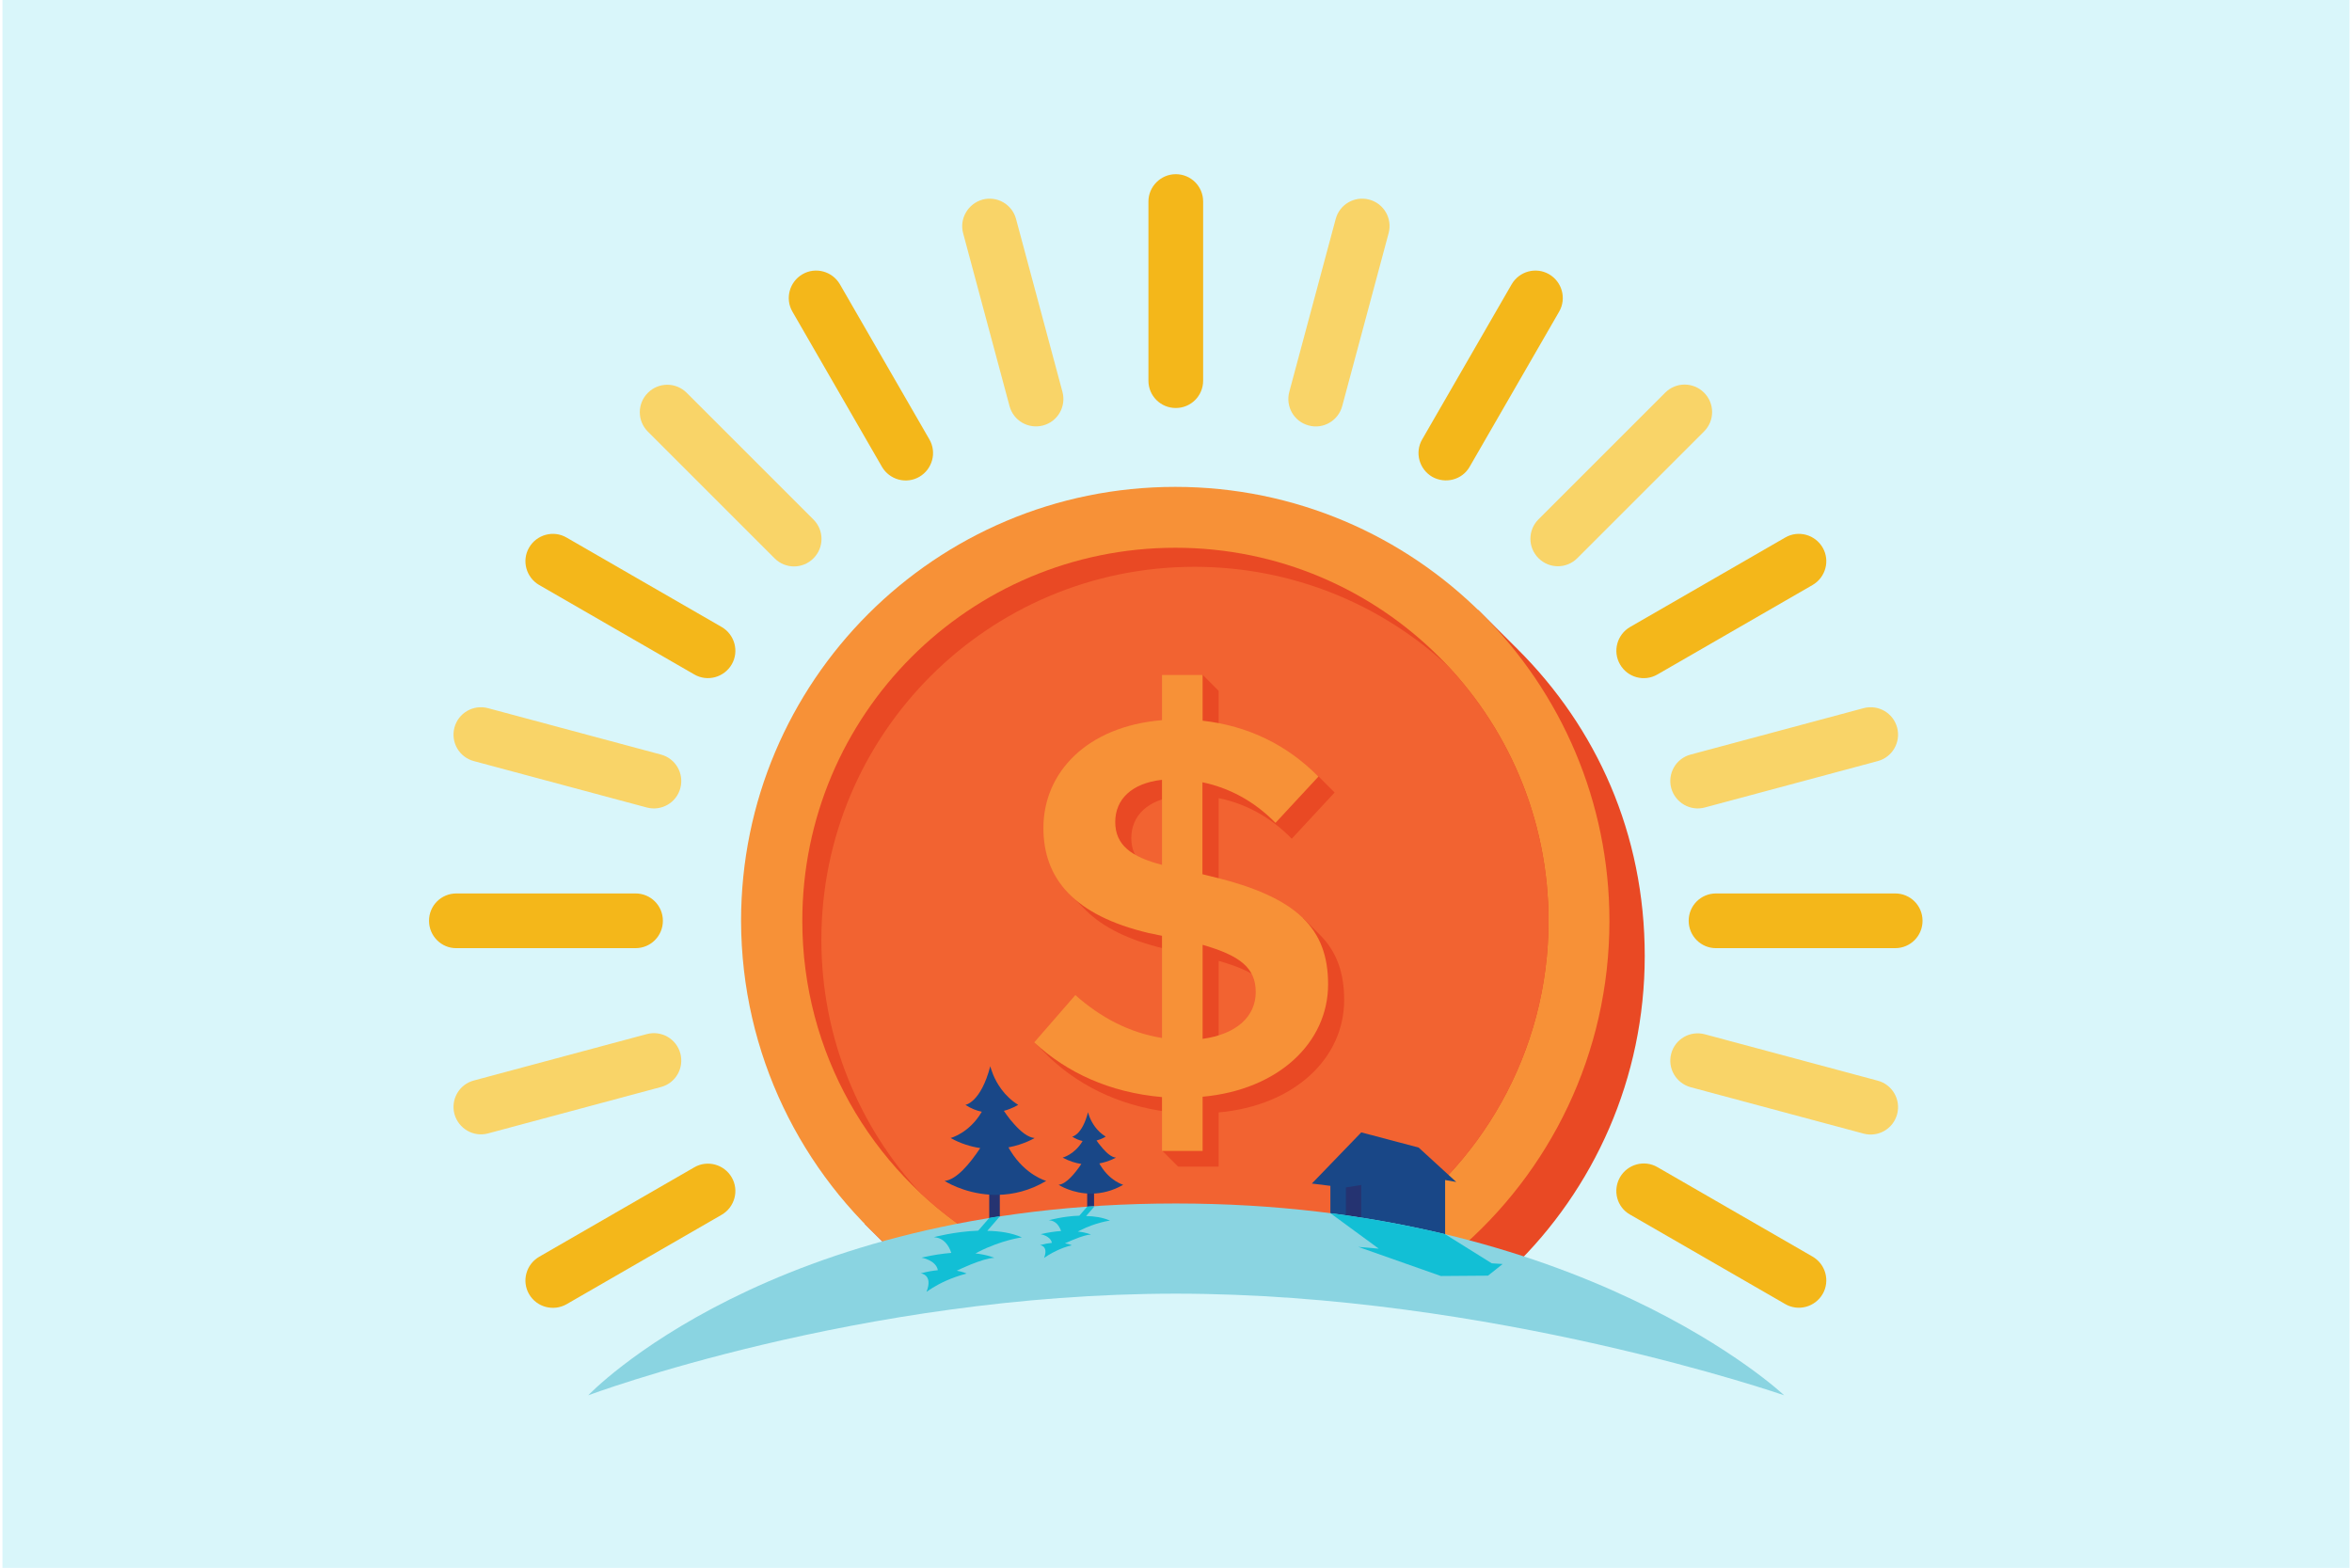 <svg width="1080" height="720" viewBox="0 0 1080 720" fill="none" xmlns="http://www.w3.org/2000/svg">
<path d="M1078.8 0H1.2V720H1078.8V0Z" fill="#D9F6FA"/>
<path d="M1078.8 0H1.2V720H1078.8V0Z" fill="#D9F6FA"/>
<path d="M397.098 562.134L410.552 575.588C445.644 566.187 488.679 559.298 539.899 559.298C602.79 559.298 654.577 569.671 694.532 582.314C731.975 546.087 755.235 495.273 755.235 439.028C755.235 382.783 733.029 334.237 696.883 298.172L678.81 280.18L676.865 280.747C643.312 255.137 601.412 239.901 555.946 239.901C445.887 239.901 356.576 329.131 356.576 439.271C356.576 485.061 372.056 527.285 398.071 560.919L397.098 562.134Z" fill="#E94924"/>
<path d="M411.362 575.426C446.293 566.105 489.084 559.379 539.899 559.379C590.714 559.379 633.019 565.943 668.598 575.02C711.714 538.469 739.026 483.926 739.026 422.981C739.026 312.922 649.796 223.611 539.656 223.611C429.516 223.611 340.286 312.841 340.286 422.981C340.448 484.088 368.003 538.793 411.362 575.426Z" fill="#F79137"/>
<path d="M447.59 567.321C474.74 562.458 505.537 559.297 539.9 559.297C574.263 559.297 604.735 562.377 632.209 567.159C679.621 536.686 711.066 483.439 711.066 422.899C711.066 328.32 634.398 251.571 539.738 251.571C445.077 251.571 368.409 328.239 368.409 422.899C368.409 483.602 400.017 536.929 447.59 567.321Z" fill="#E94924"/>
<path d="M447.59 567.321C474.74 562.458 505.456 559.297 539.9 559.297C574.344 559.297 604.735 562.377 632.21 567.159C679.621 536.686 711.066 483.44 711.066 422.899C711.066 377.838 693.641 336.83 665.195 306.195C634.641 277.748 593.632 260.324 548.49 260.324C453.911 260.324 377.162 336.992 377.162 431.652C377.162 476.713 394.587 517.721 423.033 548.356C430.652 555.407 438.837 561.729 447.59 567.321Z" fill="#F26331"/>
<path d="M606.113 429.383L598.494 421.764L596.468 422.008C588.364 417.145 577.666 413.174 563.726 409.851L559.593 408.797V366.573C571.344 368.923 583.177 374.921 593.146 385.213L612.839 363.98L605.464 356.605H604.573C591.687 346.393 576.531 340.234 559.593 338.288V317.298L552.218 309.923L540.953 317.298V338.045C506.347 340.963 486.491 362.116 486.491 387.564C486.491 395.911 488.355 403.448 492.326 410.094L490.867 410.337L498.81 418.28C506.59 425.898 518.341 431.814 534.712 435.704L540.953 437.001V483.926C525.716 481.575 512.668 474.524 501.16 464.232L485.113 482.71L474.901 478.658L482.276 486.033C497.189 499.891 516.882 509.05 540.953 511.157V527.447C537.306 527.933 533.578 528.419 533.578 528.419L540.953 535.794H559.593V510.914C594.442 507.753 617.216 486.033 617.216 459.288C617.216 447.05 613.974 437.244 606.113 429.383ZM519.476 384.97C519.476 374.515 527.094 367.14 540.953 365.601V404.664C526.851 400.855 519.476 395.101 519.476 384.97ZM559.593 484.493V441.296C576.612 446.24 583.987 451.265 583.987 463.016C583.987 474.768 575.073 482.386 559.593 484.493Z" fill="#E94924"/>
<path d="M533.578 503.863C509.507 501.756 489.814 492.598 474.901 478.739L493.785 457.019C505.293 467.231 518.422 474.282 533.578 476.713V429.788L527.337 428.492C493.299 420.387 479.116 403.611 479.116 380.27C479.116 354.822 499.053 333.588 533.578 330.752V310.004H552.218V330.995C572.965 333.345 590.957 342.017 605.383 356.686L585.689 377.92C575.721 367.708 563.969 361.711 552.137 359.28V401.504L556.351 402.557C595.901 411.959 609.841 426.628 609.841 452.076C609.841 478.82 587.067 500.54 552.218 503.701V528.582H533.578V503.863ZM533.578 397.208V358.145C519.719 359.685 512.101 367.06 512.101 377.515C512.101 388.131 519.476 393.561 533.578 397.208ZM552.218 433.922V477.118C567.697 475.011 576.612 466.907 576.612 455.642C576.612 444.376 569.237 438.865 552.218 433.922Z" fill="#F79137"/>
<path d="M539.9 80C546.87 80 552.462 85.592 552.462 92.562V174.822C552.462 181.792 546.87 187.384 539.9 187.384C532.93 187.384 527.338 181.792 527.338 174.822V92.562C527.338 85.673 533.011 80 539.9 80Z" fill="#F4B71A"/>
<path d="M451.156 91.67C457.883 89.887 464.772 93.858 466.555 100.585L487.869 180.009C489.652 186.735 485.681 193.624 478.954 195.407C472.228 197.19 465.339 193.219 463.556 186.492L442.241 107.068C440.458 100.423 444.511 93.534 451.156 91.67Z" fill="#F9D468"/>
<path d="M368.49 125.952C374.488 122.467 382.187 124.574 385.672 130.571L426.762 201.81C430.246 207.807 428.139 215.506 422.142 218.991C416.145 222.476 408.445 220.369 404.961 214.372L363.871 143.133C360.386 137.136 362.493 129.437 368.49 125.952Z" fill="#F4B71A"/>
<path d="M297.496 180.414C302.44 175.471 310.382 175.471 315.326 180.414L373.516 238.604C378.459 243.548 378.459 251.49 373.516 256.434C368.572 261.378 360.63 261.378 355.686 256.434L297.496 198.244C292.552 193.3 292.552 185.358 297.496 180.414Z" fill="#F9D468"/>
<path d="M242.952 251.49C246.437 245.493 254.136 243.386 260.133 246.871L331.372 287.961C337.369 291.445 339.476 299.145 335.991 305.142C332.506 311.139 324.807 313.246 318.81 309.762L247.571 268.672C241.574 265.187 239.467 257.488 242.952 251.49Z" fill="#F4B71A"/>
<path d="M743.89 540.657C747.374 534.66 755.074 532.553 761.071 536.038L832.309 577.128C838.307 580.612 840.414 588.312 836.929 594.309C833.444 600.306 825.745 602.413 819.747 598.928L748.509 557.839C742.431 554.435 740.405 546.736 743.89 540.657Z" fill="#F4B71A"/>
<path d="M208.67 334.156C210.453 327.429 217.342 323.458 224.069 325.241L303.493 346.555C310.219 348.338 314.19 355.227 312.408 361.954C310.625 368.681 303.736 372.652 297.009 370.869L217.585 349.554C210.859 347.771 206.887 340.882 208.67 334.156Z" fill="#F9D468"/>
<path d="M767.392 483.926C769.175 477.199 776.064 473.228 782.791 475.011L862.214 496.326C868.941 498.109 872.912 504.998 871.129 511.724C869.346 518.451 862.457 522.422 855.731 520.639L776.307 499.325C769.58 497.461 765.609 490.572 767.392 483.926Z" fill="#F9D468"/>
<path d="M197 422.9C197 415.93 202.592 410.338 209.562 410.338H291.822C298.792 410.338 304.384 415.93 304.384 422.9C304.384 429.87 298.792 435.462 291.822 435.462H209.562C202.673 435.543 197 429.87 197 422.9Z" fill="#F4B71A"/>
<path d="M775.416 422.9C775.416 415.93 781.008 410.338 787.978 410.338H870.238C877.208 410.338 882.8 415.93 882.8 422.9C882.8 429.87 877.208 435.462 870.238 435.462H788.059C781.089 435.543 775.416 429.87 775.416 422.9Z" fill="#F4B71A"/>
<path d="M208.67 511.643C206.887 504.917 210.859 498.028 217.585 496.245L297.009 474.93C303.736 473.147 310.625 477.118 312.408 483.845C314.19 490.572 310.219 497.461 303.493 499.244L224.069 520.558C217.423 522.341 210.534 518.37 208.67 511.643Z" fill="#F9D468"/>
<path d="M767.392 361.954C765.609 355.227 769.58 348.338 776.307 346.555L855.731 325.241C862.457 323.458 869.346 327.429 871.129 334.156C872.912 340.882 868.941 347.771 862.214 349.554L782.791 370.869C776.145 372.652 769.256 368.681 767.392 361.954Z" fill="#F9D468"/>
<path d="M242.952 594.39C239.467 588.393 241.574 580.693 247.571 577.209L318.81 536.119C324.807 532.634 332.506 534.741 335.991 540.738C339.476 546.736 337.369 554.435 331.372 557.92L260.133 599.01C254.136 602.413 246.437 600.387 242.952 594.39Z" fill="#F4B71A"/>
<path d="M743.889 305.142C740.405 299.145 742.512 291.445 748.509 287.961L819.747 246.871C825.745 243.386 833.444 245.493 836.929 251.49C840.414 257.488 838.306 265.187 832.309 268.672L761.071 309.762C755.074 313.246 747.374 311.22 743.889 305.142Z" fill="#F4B71A"/>
<path d="M706.446 256.353C701.502 251.409 701.502 243.467 706.446 238.523L764.636 180.333C769.58 175.39 777.522 175.39 782.466 180.333C787.41 185.277 787.41 193.219 782.466 198.163L724.276 256.353C719.332 261.297 711.39 261.297 706.446 256.353Z" fill="#F9D468"/>
<path d="M657.657 218.991C651.66 215.506 649.553 207.807 653.038 201.81L694.128 130.571C697.612 124.574 705.312 122.467 711.309 125.952C717.306 129.437 719.413 137.136 715.929 143.133L674.839 214.372C671.435 220.369 663.736 222.395 657.657 218.991Z" fill="#F4B71A"/>
<path d="M600.926 195.407C594.199 193.624 590.228 186.735 592.011 180.009L613.326 100.585C615.109 93.858 621.998 89.887 628.724 91.67C635.451 93.453 639.422 100.342 637.639 107.068L616.325 186.492C614.542 193.219 607.572 197.271 600.926 195.407Z" fill="#F9D468"/>
<path d="M454.235 541.386H458.288C458.774 541.386 459.098 541.791 459.098 542.197V562.62C459.098 563.106 458.693 563.43 458.288 563.43H454.235V541.386Z" fill="#253371"/>
<path d="M480.413 542.359C480.413 542.359 470.931 539.846 463.961 528.5C463.637 528.014 463.313 527.446 463.07 526.96C470.364 525.582 475.064 522.665 475.064 522.665C472.066 522.422 468.743 519.747 465.663 516.262C464.447 514.966 463.313 513.507 462.259 512.048C461.854 511.4 461.368 510.832 460.962 510.184C464.934 509.13 467.527 507.428 467.527 507.428C464.285 505.402 461.773 502.89 459.909 500.378C456.181 495.434 454.965 490.49 454.722 489.761C454.722 489.68 454.722 489.68 454.722 489.68C450.346 506.456 443.295 507.428 443.295 507.428C445.888 509.13 448.401 510.103 450.832 510.589C445.078 520.477 436.487 522.665 436.487 522.665C441.188 525.258 445.807 526.636 450.102 527.284C445.321 534.497 439.161 541.872 433.731 542.359C433.731 542.359 442.241 547.951 454.641 548.68C454.479 548.68 454.398 548.68 454.236 548.68C454.236 548.68 456.181 548.842 458.45 548.761C465.096 548.599 472.633 546.978 480.413 542.359Z" fill="#194787"/>
<path d="M499.215 543.493H501.808C502.132 543.493 502.376 543.736 502.376 544.06V557.028C502.376 557.352 502.132 557.595 501.808 557.595H499.215V543.493Z" fill="#253371"/>
<path d="M505.375 535.308C505.131 534.984 504.969 534.66 504.807 534.335C509.427 533.444 512.425 531.661 512.425 531.661C510.48 531.499 508.454 529.797 506.509 527.609C505.78 526.798 505.05 525.826 504.321 524.934C504.078 524.529 503.754 524.124 503.511 523.8C506.023 523.151 507.725 522.017 507.725 522.017C505.618 520.72 504.078 519.18 502.862 517.559C500.512 514.398 499.701 511.319 499.62 510.833V510.751C496.865 521.449 492.326 522.017 492.326 522.017C493.947 523.07 495.568 523.719 497.108 524.043C493.461 530.283 487.95 531.661 487.95 531.661C490.949 533.282 493.866 534.173 496.541 534.579C493.461 539.117 489.571 543.818 486.086 544.142C486.086 544.142 492.488 548.356 501.484 548.194C505.78 548.113 510.724 547.059 515.748 544.142C515.829 544.142 509.751 542.521 505.375 535.308Z" fill="#194787"/>
<path d="M668.679 542.845L651.417 527.042L625.077 520.072L602.385 543.575L610.894 544.628V569.671L663.573 571.94V541.954L668.679 542.845Z" fill="#194787"/>
<path d="M625.076 559.945H618.025V545.357L625.076 544.223V559.945Z" fill="#253371"/>
<path d="M270.103 640.828C270.103 640.828 353.579 552.733 539.9 552.733C726.222 552.733 819.261 640.828 819.261 640.828C819.261 640.828 684.97 594.147 539.9 594.147C394.83 594.147 270.103 640.828 270.103 640.828Z" fill="#8AD4E1"/>
<path d="M459.18 558.568C457.478 558.811 455.857 559.055 454.236 559.379L449.536 564.809L449.131 565.214C438.271 565.619 428.788 568.213 428.788 568.213C433.327 568.456 435.677 571.941 436.812 575.426C432.841 575.75 428.302 576.398 423.115 577.614C423.115 577.614 429.761 578.667 430.652 583.368C428.302 583.611 425.709 584.016 422.791 584.827C422.791 584.827 428.545 585.313 425.465 593.255C425.465 593.255 425.465 593.255 425.547 593.255C426.033 592.931 429.112 590.581 434.38 588.231C437.055 587.015 440.216 585.88 443.863 584.908C443.863 584.908 442.323 584.097 439.324 583.611C439.972 583.287 440.54 583.044 441.188 582.72C442.728 582.071 444.268 581.342 445.889 580.694C449.941 579.073 453.912 577.776 456.587 577.695C456.587 577.695 453.669 576.317 447.915 575.669C448.401 575.426 448.887 575.183 449.293 574.939C459.909 569.509 469.23 568.294 469.23 568.294C464.529 566.187 458.856 565.376 453.345 565.295L459.18 558.568Z" fill="#12BFD5"/>
<path d="M499.216 554.192L495.893 558.001L495.65 558.325C488.113 558.568 481.629 560.432 481.629 560.432C484.79 560.594 486.411 563.026 487.221 565.376C484.466 565.538 481.305 566.024 477.82 566.835C477.82 566.835 482.359 567.564 483.007 570.806C481.386 570.968 479.603 571.292 477.577 571.859C477.577 571.859 481.548 572.184 479.441 577.695C479.441 577.695 479.441 577.695 479.522 577.695C479.846 577.452 482.035 575.831 485.601 574.21C487.384 573.399 489.572 572.508 492.165 571.94C492.165 571.94 491.112 571.373 489.004 571.049C489.41 570.887 489.815 570.644 490.301 570.482C491.355 569.995 492.408 569.509 493.543 569.104C496.298 567.969 499.054 567.078 500.918 566.997C500.918 566.997 498.892 566.024 494.921 565.619C495.245 565.457 495.569 565.295 495.893 565.133C503.187 561.405 509.671 560.594 509.671 560.594C506.429 559.135 502.539 558.568 498.73 558.487L502.458 554.192C501.323 554.03 500.27 554.111 499.216 554.192Z" fill="#12BFD5"/>
<path d="M661.629 586.042L683.268 585.88L689.995 580.531L684.97 580.207L663.575 566.835C647.285 562.945 629.779 559.622 610.896 557.19L633.102 573.48L623.701 572.67L661.629 586.042Z" fill="#12BFD5"/>
</svg>
